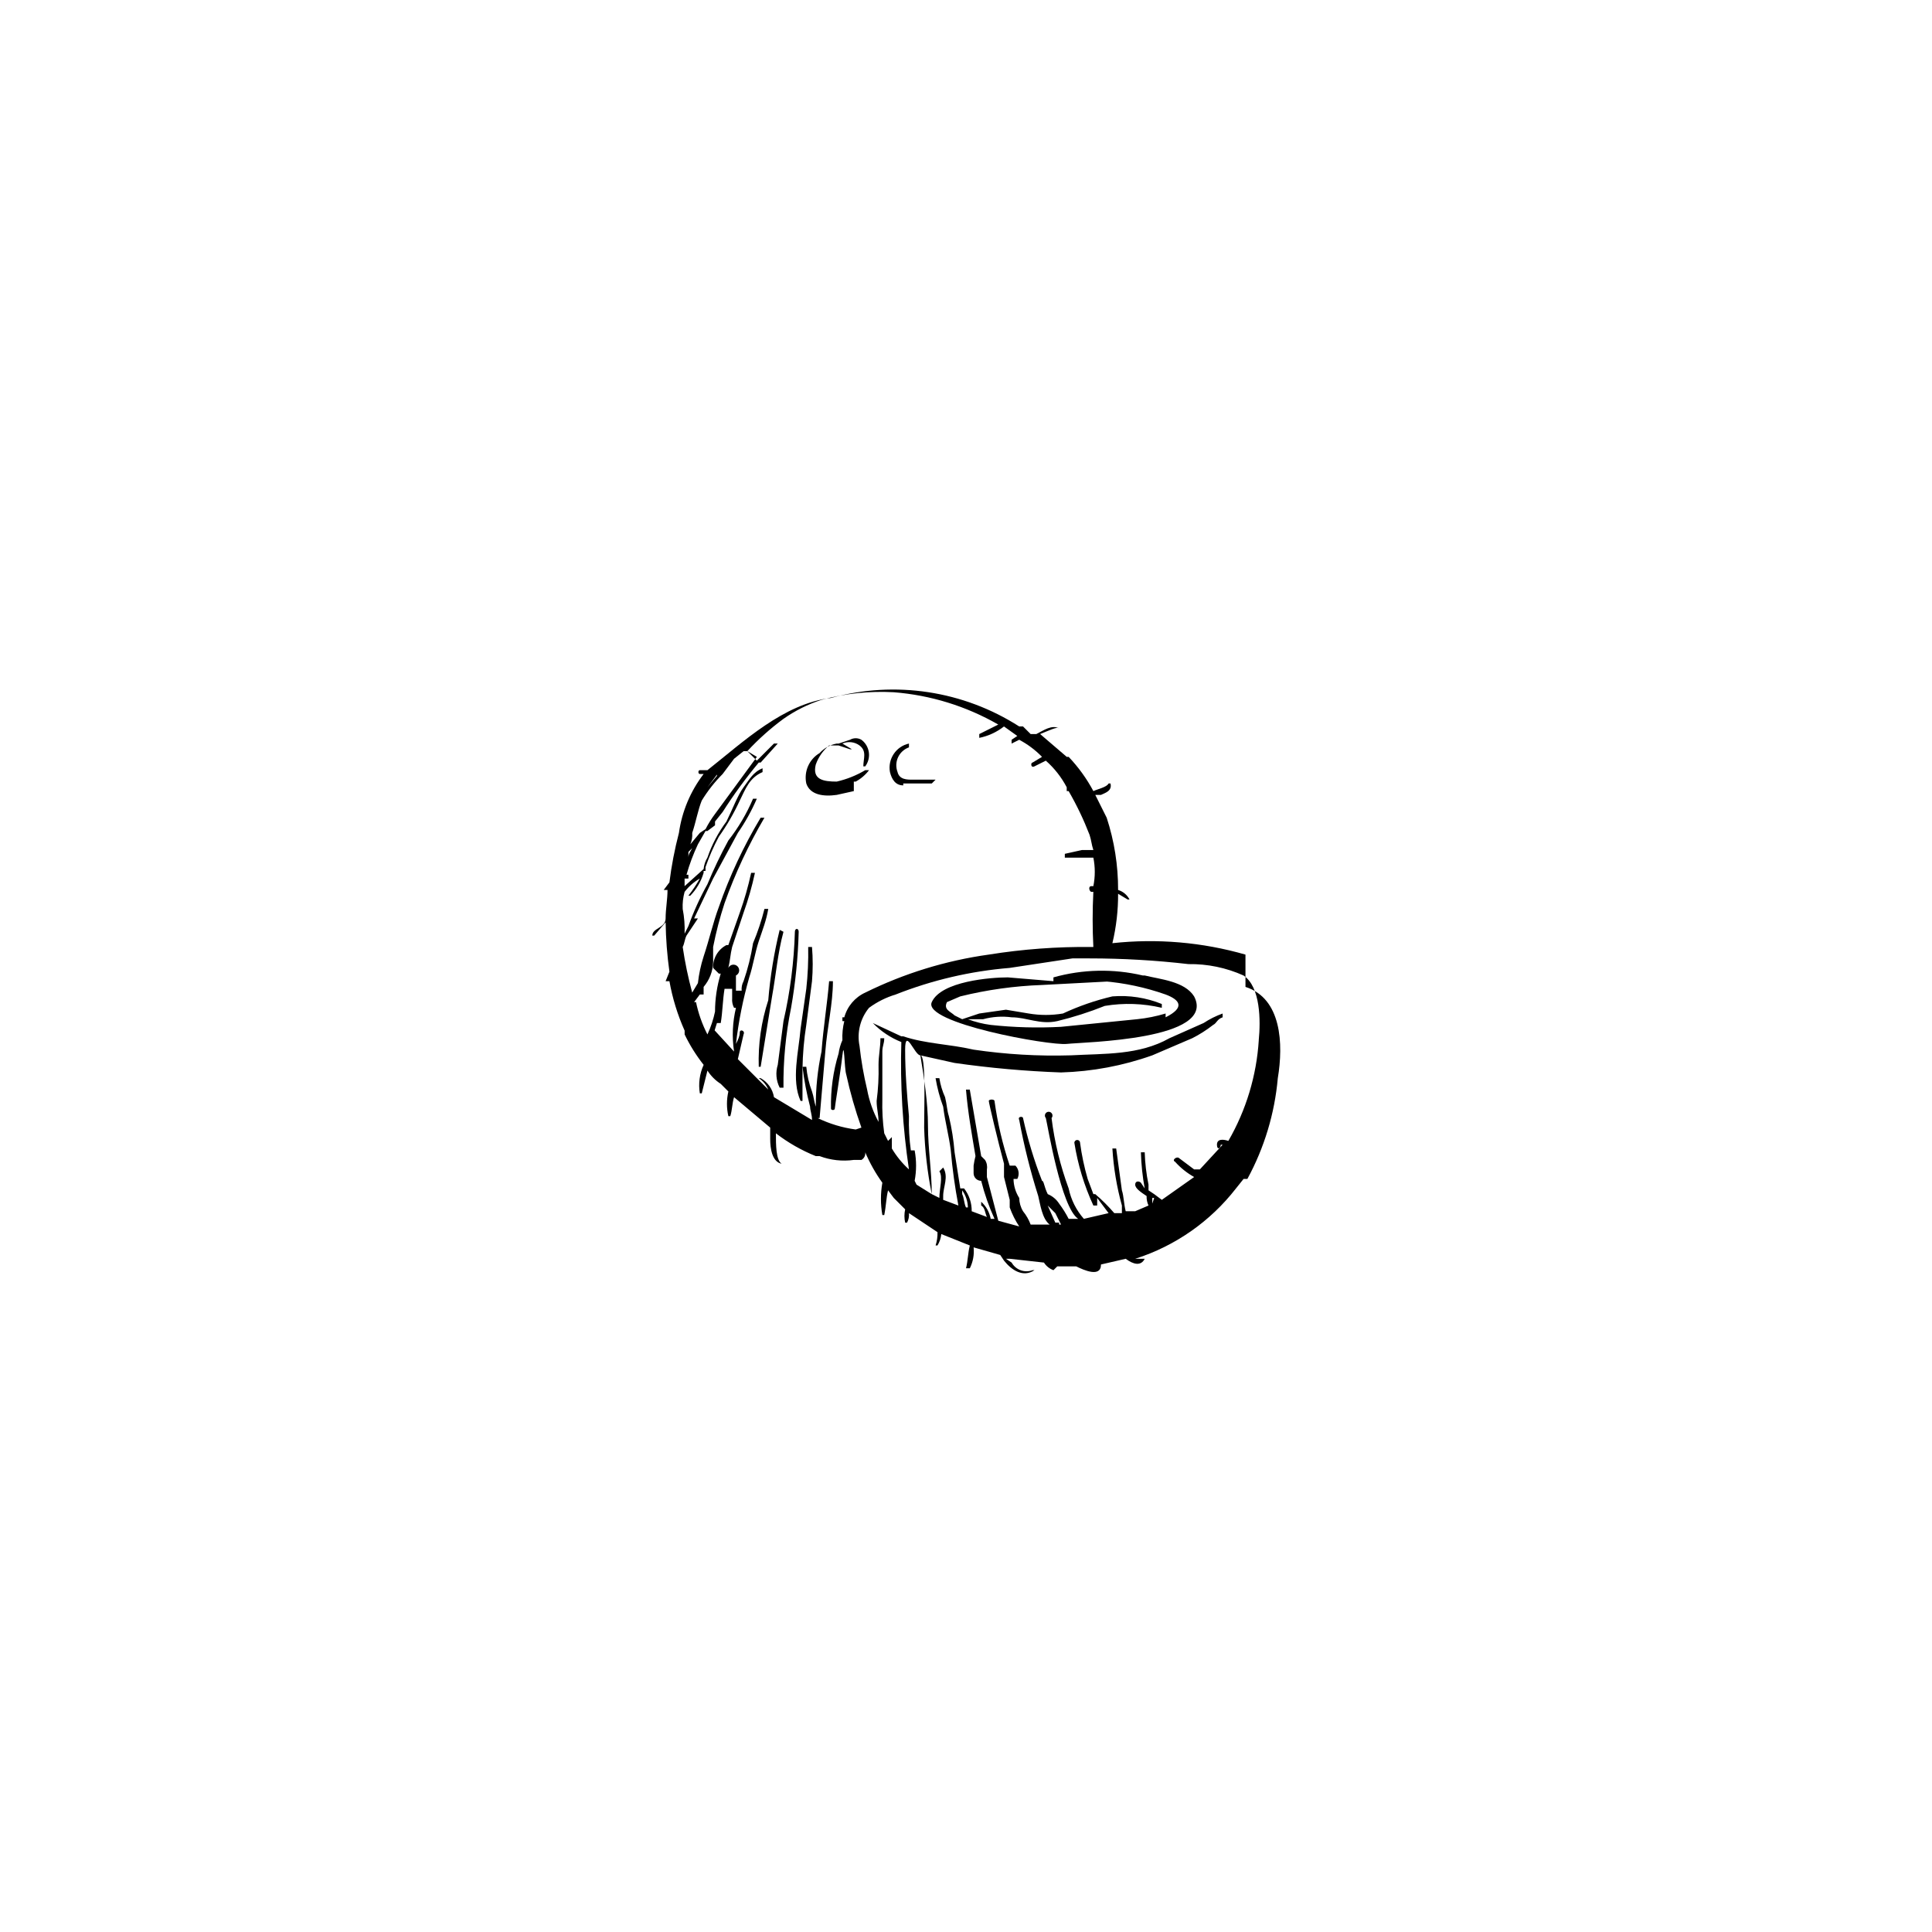 <?xml version="1.0" encoding="UTF-8"?>
<!-- Uploaded to: ICON Repo, www.svgrepo.com, Generator: ICON Repo Mixer Tools -->
<svg fill="#000000" width="800px" height="800px" version="1.1" viewBox="144 144 512 512" xmlns="http://www.w3.org/2000/svg">
 <g>
  <path d="m477.59 419.65c-0.59 9.402-3.348 18.543-8.062 26.699-1.512-0.504-3.023-0.504-3.023 1.008s1.008 1.008 1.008 0h0.504l-6.047 6.551h-1.508l-4.031-3.023c-0.504-0.504-2.016 0.504-1.008 1.008 1.445 1.613 3.148 2.973 5.039 4.031l-8.566 6.047-2.016-1.512-1.512-1.008v-1.512c-0.582-2.82-0.918-5.688-1.008-8.566h-1.008c0.09 3.211 0.426 6.414 1.008 9.574l-1.008-1.512c-0.504-0.504-1.512-0.504-1.512 0.504s1.512 2.016 3.023 3.023c-0.031 0.867 0.141 1.73 0.504 2.516l-3.527 1.512h-2.519c-0.504-2.016-0.504-4.031-1.008-5.543l-1.512-11.082h-1.008 0.004c0.305 5.113 1.152 10.18 2.519 15.113v2.016h-2.016c-1.551-1.801-3.234-3.484-5.039-5.035h-0.504l-1.512-4.031c-0.91-3.137-1.586-6.336-2.016-9.574 0-0.418-0.336-0.754-0.754-0.754-0.418 0-0.758 0.336-0.758 0.754 0.91 5.746 2.606 11.344 5.039 16.625h1.008v-2.016l3.023 4.031-6.551 1.512c-2.019-2.293-3.406-5.07-4.031-8.059-2.219-6.019-3.742-12.273-4.531-18.641 0.262-0.297 0.324-0.723 0.16-1.082-0.164-0.363-0.523-0.594-0.918-0.594-0.395 0-0.754 0.23-0.918 0.594-0.164 0.359-0.098 0.785 0.164 1.082 0.504 2.016 4.031 23.68 8.566 26.703h-2.519l-0.004-0.004c-0.723-1.41-1.566-2.758-2.519-4.027-0.723-1.133-1.777-2.012-3.019-2.519-1.008-2.016-1.008-3.527-1.512-3.527-2.106-5.406-3.789-10.965-5.039-16.625 0-0.504-1.512-0.504-1.008 0.504 1.262 6.812 2.945 13.543 5.039 20.152 0.504 2.016 1.008 6.047 3.023 7.559h-5.039v-0.004c-0.477-1.277-1.156-2.469-2.016-3.527-0.641-1.066-0.988-2.281-1.008-3.523-0.965-1.508-1.488-3.254-1.512-5.039h1.008c0.617-1.16 0.414-2.586-0.504-3.527h-1.512c-1.875-5.57-3.223-11.305-4.031-17.129 0-0.504-1.512-0.504-1.512 0 0 0.504 2.519 11.082 4.031 16.625v3.527l1.512 6.047v2.016-0.004c0.637 1.777 1.48 3.465 2.519 5.039l-5.543-1.512-3.023-11.586v-2.016c0.156-0.875-0.023-1.773-0.504-2.519l-1.008-1.008-3.023-17.633h-1.008c0.504 6.047 1.512 11.586 2.519 17.633-0.215 0.828-0.383 1.672-0.5 2.519v2.016c0 1.113 0.898 2.016 2.012 2.016 0.871 3.457 2.055 6.828 3.527 10.074h-1.008c-0.316-1.746-1.203-3.34-2.519-4.531v1.008c1.008 0.504 1.008 2.016 1.512 3.023l-4.031-1.512 0.004-0.004c0.035-2.184-0.676-4.316-2.016-6.043h-1.008l-1.512-9.574c-0.258-3.223-0.762-6.426-1.512-9.57-0.504-1.512-0.504-3.023-1.008-5.039-0.734-1.602-1.242-3.297-1.512-5.039h-1.008c0.434 2.578 1.109 5.106 2.016 7.559 0.504 4.031 1.512 7.559 2.016 11.586 0.422 4.902 1.098 9.777 2.016 14.609l-4.031-1.512v-1.008c0-2.519 1.512-5.039 0-7.559l-1.008 1.008c1.008 1.512 0 4.535 0 7.055l-2.016-1.008c0-6.047-1.008-12.09-1.008-18.137s-1.008-12.594-2.016-18.641l9.07 2.016c9.352 1.34 18.77 2.18 28.211 2.519 8.25-0.238 16.41-1.77 24.184-4.535l10.578-4.535 0.004 0.004c1.957-0.992 3.812-2.176 5.539-3.527 1.008-0.504 1.008-1.512 2.519-2.016v-1.008c-1.773 0.637-3.465 1.48-5.035 2.519l-9.07 4.031c-8.062 4.535-17.129 4.031-26.199 4.535v-0.004c-8.59 0.254-17.188-0.254-25.691-1.508-6.551-1.512-12.594-1.512-18.641-3.527h-0.504l-7.559-3.527c2.133 2.195 4.711 3.91 7.555 5.039-0.332 11.289 0.344 22.586 2.016 33.754-1.777-1.613-3.305-3.481-4.531-5.543v-3.023l-1.008 1.008-1.008-2.016c-0.418-3.004-0.586-6.035-0.504-9.066v-12.594c0-1.512 0.504-2.016 0.504-3.527h-1.008c0 2.519-0.504 4.535-0.504 7.055v-0.004c0.082 3.199-0.086 6.402-0.504 9.574 0 2.016 0.504 3.527 0.504 5.543-1.449-2.68-2.469-5.57-3.023-8.566-0.914-3.816-1.59-7.688-2.016-11.586-0.719-3.566 0.207-7.269 2.519-10.078 2.133-1.57 4.516-2.762 7.055-3.527 9.672-3.824 19.859-6.199 30.227-7.051l16.625-2.519h4.535c8.754 0 17.5 0.504 26.199 1.512 5.031-0.078 10.02 0.953 14.609 3.019 4.535 3.023 4.535 12.09 4.031 17.129m-28.215 43.328v-1.512h0.504zm-17.129 10.078m-7.559-5.039h-1.008l-2.016-4.535 2.016 2.016 1.512 3.023h-0.504zm-25.695-8.566 0.004 0.004c0.949 1.324 1.477 2.902 1.512 4.531h-0.504c-0.504-1.008-0.504-2.519-1.008-3.527m-12.594-3.527-0.004 0.004c0.504-2.664 0.504-5.398 0-8.062h-1.008c-0.418-3.004-0.586-6.035-0.504-9.066-0.504-5.543-1.008-11.586-1.008-17.633s2.519 1.512 4.031 1.512 1.008 12.594 1.008 19.145c0.176 5.922 0.848 11.82 2.016 17.633l-4.031-2.519zm-15.617-13.602h-0.004c-3.496-0.465-6.898-1.484-10.074-3.019h0.504l1.512-17.633c0.504-6.551 2.016-12.594 2.016-18.641h-1.008c-0.504 6.047-1.512 12.09-2.016 18.641-1.027 4.801-1.535 9.699-1.512 14.609-0.504-1.512-0.504-2.519-1.008-4.031-0.797-2.106-1.305-4.309-1.512-6.551h-1.008c0.426 3.57 1.102 7.106 2.016 10.582 0 1.008 0.504 2.016 0.504 3.527l-10.078-6.047c-0.344-2.129-1.641-3.988-3.527-5.039h-0.504c1.133 0.727 2.012 1.781 2.519 3.023l-8.059-8.062 1.512-6.551c0.504-1.008-1.008-1.512-1.008-0.504 0 1.008-0.504 2.016-1.008 3.023v0.004c0.688-5.965 1.867-11.863 3.523-17.637 1.008-3.023 1.512-6.551 2.519-9.574 1.008-3.023 2.016-5.543 2.519-8.566h-1.008v0.004c-0.777 3.094-1.789 6.125-3.023 9.07-0.539 3.426-1.383 6.797-2.516 10.074-0.41 0.773-0.586 1.648-0.504 2.519h-1.512v-4.031c0.441-0.211 0.754-0.621 0.836-1.105s-0.074-0.977-0.422-1.324c-0.344-0.348-0.84-0.504-1.324-0.422-0.48 0.082-0.895 0.395-1.105 0.84 0.504-2.016 0.504-3.527 1.008-5.543l3.023-9.07c1.238-3.457 2.246-6.988 3.019-10.578h-1.008c-0.773 3.59-1.781 7.121-3.019 10.578l-3.023 8.566h-0.504c-2.246 1.164-3.617 3.519-3.527 6.047l1.512 1.512h0.504c-0.996 3.266-1.508 6.66-1.512 10.074-0.441 2.086-1.117 4.113-2.016 6.047-1.391-2.707-2.406-5.586-3.023-8.566h-0.504l1.512-2.016h1.008v-2.016c1.559-1.832 2.449-4.141 2.519-6.547v-4.031c0.77-3.922 1.781-7.789 3.023-11.59 2.801-7.875 6.344-15.465 10.578-22.668h-1.008c-4.5 7.488-8.211 15.426-11.082 23.676-1.512 4.031-2.519 8.566-4.031 13.098v0.004c-0.742 2.293-1.25 4.656-1.512 7.051l-1.512 2.519c-1.078-3.977-1.922-8.012-2.519-12.09 0.504-1.008 0.504-2.016 1.008-3.023l3.023-4.535h-1.008l5.039-10.578 6.551-12.094c1.973-2.848 3.66-5.887 5.035-9.066h-1.008c-1.688 3.965-3.891 7.691-6.547 11.082-2.051 3.762-3.902 7.629-5.543 11.59-1.98 3.551-3.664 7.258-5.039 11.082l-1.008 2.016c0.086-2.195-0.086-4.394-0.504-6.551-0.078-1.527 0.094-3.059 0.504-4.531 1.098-1.434 2.469-2.633 4.031-3.527-0.891 1.586-1.898 3.102-3.023 4.535h0.504c1.648-1.703 2.859-3.777 3.527-6.047v-0.504h0.504v-1.008c0.961-2.777 2.141-5.473 3.527-8.062 2.141-3.012 3.996-6.215 5.543-9.57 1.512-3.023 2.519-6.047 6.047-7.559v-1.008c-2.519 1.008-3.527 3.023-5.039 5.039-1.512 2.016-3.023 6.047-4.535 9.07-2.168 2.906-3.871 6.137-5.039 9.57-0.562 0.918-0.906 1.953-1.008 3.023l-5.039 4.535v-2.016h1.008v-1.008h-0.504c0.785-2.766 1.797-5.461 3.023-8.062l2.016-3.527h0.504l2.016-1.512v-1.008l2.016-2.519v0.004c2.902-4.57 6.102-8.945 9.57-13.102h0.504l4.535-5.039h-1.008l-4.535 4.535-2.519-2.519c2.91-3.152 6.117-6.019 9.574-8.562 3.09-2.176 6.484-3.871 10.078-5.039 6.231-1.691 12.695-2.371 19.145-2.016 9.754 0.766 19.219 3.691 27.707 8.566l-5.039 2.519v1.008c2.391-0.484 4.633-1.52 6.551-3.023l3.527 2.519-1.512 1.008v1.008l2.016-1.008c2.238 1.184 4.281 2.715 6.047 4.531l-2.519 1.512c-0.504 0-0.504 1.512 0.504 1.008l3.023-1.512c2.262 1.992 4.141 4.383 5.539 7.055v1.008h0.504c2.148 3.711 4 7.586 5.543 11.586 0.504 1.512 0.504 2.519 1.008 4.031h-3.023l-4.535 1.008v1.008h7.559c0.504 2.496 0.504 5.062 0 7.559h-0.504c-1.008 0-0.504 1.512 0 1.512h0.504c-0.25 4.867-0.25 9.742 0 14.609h-0.504c-9.109-0.102-18.211 0.574-27.207 2.016-11.383 1.582-22.441 4.984-32.746 10.074-2.731 1.25-4.762 3.652-5.543 6.551h-0.504v1.008h0.504c-0.414 1.645-0.586 3.344-0.504 5.039-0.504 1.117-0.844 2.309-1.008 3.523-1.445 4.734-2.125 9.664-2.016 14.613 0 0.504 1.008 0.504 1.008 0s1.512-9.574 2.016-14.105c0.504-4.535 0.504 3.527 1.008 5.039v-0.004c1.043 4.785 2.391 9.496 4.031 14.109zm-37.785-24.688-0.004 0.004c0.27-1.195 0.605-2.371 1.008-3.527h1.008c0.504-3.023 0.504-6.047 1.008-9.07h2.016v2.519c-0.078 0.871 0.094 1.746 0.504 2.519h0.504c-0.914 3.793-1.086 7.731-0.504 11.59l-5.543-6.047m-6.551-46.855 1.008-1.008c-0.504 1.008-1.008 1.512-1.008 2.519zm7.559-21.16v1.008l-2.519 3.023 3.023-4.031m7.559-5.543 2.519 1.512-11.082 15.113-0.004 0.004c-0.953 1.27-1.793 2.617-2.519 4.027l-1.512 1.008-2.519 3.023c0.406-0.953 0.578-1.988 0.504-3.023 1.008-3.023 1.512-6.047 2.519-8.566v0.004c1.566-2.562 3.426-4.93 5.543-7.055l3.023-4.031 2.519-2.016zm132 53.91c-11.449-3.289-23.426-4.316-35.266-3.023 1.027-4.289 1.535-8.688 1.512-13.098l2.519 1.512h0.504l-0.004-0.004c-0.621-1.211-1.715-2.121-3.019-2.516 0.02-6.504-1.004-12.965-3.023-19.145l-3.023-6.047h1.512c1.008-0.504 3.023-1.008 2.519-3.023h-0.504c-0.504 1.008-3.023 1.512-4.031 2.016-1.766-3.305-3.969-6.352-6.551-9.07h-0.504l-7.055-6.047c2.519-1.008 4.535-2.016 5.039-1.512-2.016-1.008-4.031 0.504-6.047 1.512h-1.512l-2.016-2.016h-1.008l0.004 0.004c-14.801-9.48-32.934-12.227-49.879-7.559-12.594 1.512-23.176 11.586-32.746 19.145h-2.016c-0.504 0-0.504 1.008 0 1.008h1.008c-3.496 4.555-5.75 9.934-6.551 15.617-1.125 4.309-1.969 8.684-2.519 13.102l-1.512 2.016h1.008c0 2.519-0.504 5.039-0.504 7.559s-3.527 2.519-3.527 4.535h0.504l3.023-3.527 0.004-0.004c0.062 4.383 0.398 8.758 1.004 13.102l-1.008 2.519h1.008v-0.004c0.809 4.516 2.16 8.914 4.031 13.102v1.008c1.379 2.863 3.07 5.566 5.039 8.059-1.078 2.363-1.43 4.996-1.008 7.559h0.504l1.512-6.047c0.906 1.418 2.109 2.621 3.527 3.527l2.016 2.016c-0.496 2.156-0.496 4.394 0 6.551h0.504c0.504-1.512 0.504-3.527 1.008-5.039l9.574 8.062v3.023c0 2.519 0.504 6.047 3.023 6.551-1.512-1.008-1.512-5.039-1.512-8.062l-0.004-0.004c3.231 2.496 6.793 4.527 10.582 6.047h1.008c2.891 1.082 6.008 1.43 9.066 1.008h2.016c0.715-0.402 1.113-1.199 1.008-2.016 1.207 2.848 2.731 5.551 4.535 8.062-0.5 2.832-0.5 5.731 0 8.562h0.504c0.504-2.519 0.504-4.535 1.008-6.551l1.512 2.016 3.023 3.023h-0.004c-0.258 1.164-0.258 2.367 0 3.527h0.504c0.41-0.773 0.582-1.648 0.504-2.519l7.559 5.039c0.043 1.195-0.129 2.391-0.504 3.527h0.504c0.562-0.918 0.906-1.953 1.008-3.023l7.559 3.023c-0.504 2.016-0.504 4.031-1.008 6.047h1.008c0.855-1.715 1.203-3.637 1.008-5.543l7.055 2.016 1.008 1.512c2.016 2.519 5.039 4.535 8.062 2.519h-0.508c-2.094 0.785-4.445-0.07-5.543-2.016l-1.512-1.008h1.008l9.07 1.008c0.594 0.93 1.48 1.637 2.516 2.016l1.008-1.008h5.039c2.016 1.008 6.551 3.023 6.551-0.504l6.551-1.512c2.016 1.512 4.031 2.016 5.039 0h-2.523c10.582-3.371 19.891-9.871 26.703-18.641l2.016-2.519h1.008c4.488-8.254 7.234-17.344 8.062-26.703 1.512-9.07 1.008-21.16-8.566-24.184"/>
  <path d="m452.9 412.59c-2.465 0.742-4.996 1.25-7.559 1.512l-20.152 2.016c-6.215 0.336-12.449 0.168-18.641-0.504-2.066-0.266-4.094-0.773-6.043-1.512h4.031-0.004c2.461-0.668 5.031-0.84 7.559-0.504 4.031 0 7.559 2.016 12.09 1.008 4.293-1.039 8.5-2.387 12.598-4.031 5.019-0.84 10.16-0.668 15.113 0.504v-1.008c-4.148-1.684-8.637-2.375-13.098-2.016-4.512 1.059-8.902 2.578-13.102 4.535-3 0.508-6.066 0.508-9.066 0l-6.047-1.008-7.055 1.008-4.535 1.512-2.016-1.008c-1.008-1.008-3.023-1.512-2.016-3.527l3.527-1.512h0.004c7.098-1.754 14.355-2.766 21.664-3.023l19.145-1.008h-3.023c5.672 0.449 11.262 1.637 16.625 3.527 4.031 1.512 5.039 3.527 0 6.047m-6.047-11.082v-0.004c-7.809-1.84-15.953-1.664-23.68 0.504v1.008l-12.09-1.008c-4.535 0-17.633 1.008-20.152 6.551-2.519 5.543 31.234 11.586 35.77 11.082 4.535-0.504 39.801-1.008 33.754-12.594-2.519-4.031-9.07-4.535-13.098-5.543"/>
  <path d="m370.27 351.13h0.504c1.375-0.746 2.578-1.777 3.527-3.023h-1.008c-2.348 1.395-4.894 2.414-7.559 3.023-3.527 0-6.551-0.504-5.543-4.535h0.004c0.699-1.965 1.918-3.707 3.523-5.039h2.519l3.023 1.008h0.504l-2.519-1.512v0.004c1.492-0.66 3.223-0.469 4.535 0.5 2.016 1.512 1.008 3.527 1.008 5.543h0.504c1.668-2.227 1.219-5.383-1.008-7.051-0.934-0.543-2.086-0.543-3.023 0l-3.023 1.008h-0.504c-1.746 0.316-3.34 1.199-4.531 2.516-2.781 1.656-4.199 4.898-3.527 8.062 1.008 3.023 4.535 3.527 8.062 3.023l4.535-1.008"/>
  <path d="m383.37 351.63h7.559l1.008-1.008h-6.047c-1.512 0-3.527 0-4.031-2.016h0.004c-0.488-1.27-0.441-2.68 0.129-3.91 0.57-1.234 1.613-2.184 2.891-2.641v-1.008 0.004c-3.434 0.754-5.66 4.09-5.035 7.555 0.504 2.016 1.512 3.527 3.527 3.527"/>
  <path d="m350.62 390.43c-1.496 6.125-2.508 12.359-3.023 18.641-1.859 5.688-2.711 11.656-2.519 17.633h0.504l3.023-18.641c1.008-5.543 1.512-11.586 3.023-17.129z"/>
  <path d="m355.66 390.93c0-1.008-1.008-1.008-1.008 0-0.23 7.973-1.242 15.902-3.023 23.68l-1.512 11.586c-0.625 2.004-0.445 4.176 0.504 6.047h1.008c-0.078-7.106 0.594-14.199 2.016-21.16 1.168-6.656 1.844-13.395 2.016-20.152"/>
  <path d="m358.18 394.96c0.07 3.699-0.098 7.402-0.504 11.082l-1.512 10.578c-0.504 6.047-2.519 13.602 0 19.145h0.504v-8.562c0.062-3.879 0.398-7.754 1.008-11.586l1.512-11.586v-0.004c0.25-3.016 0.25-6.051 0-9.066z"/>
 </g>
</svg>